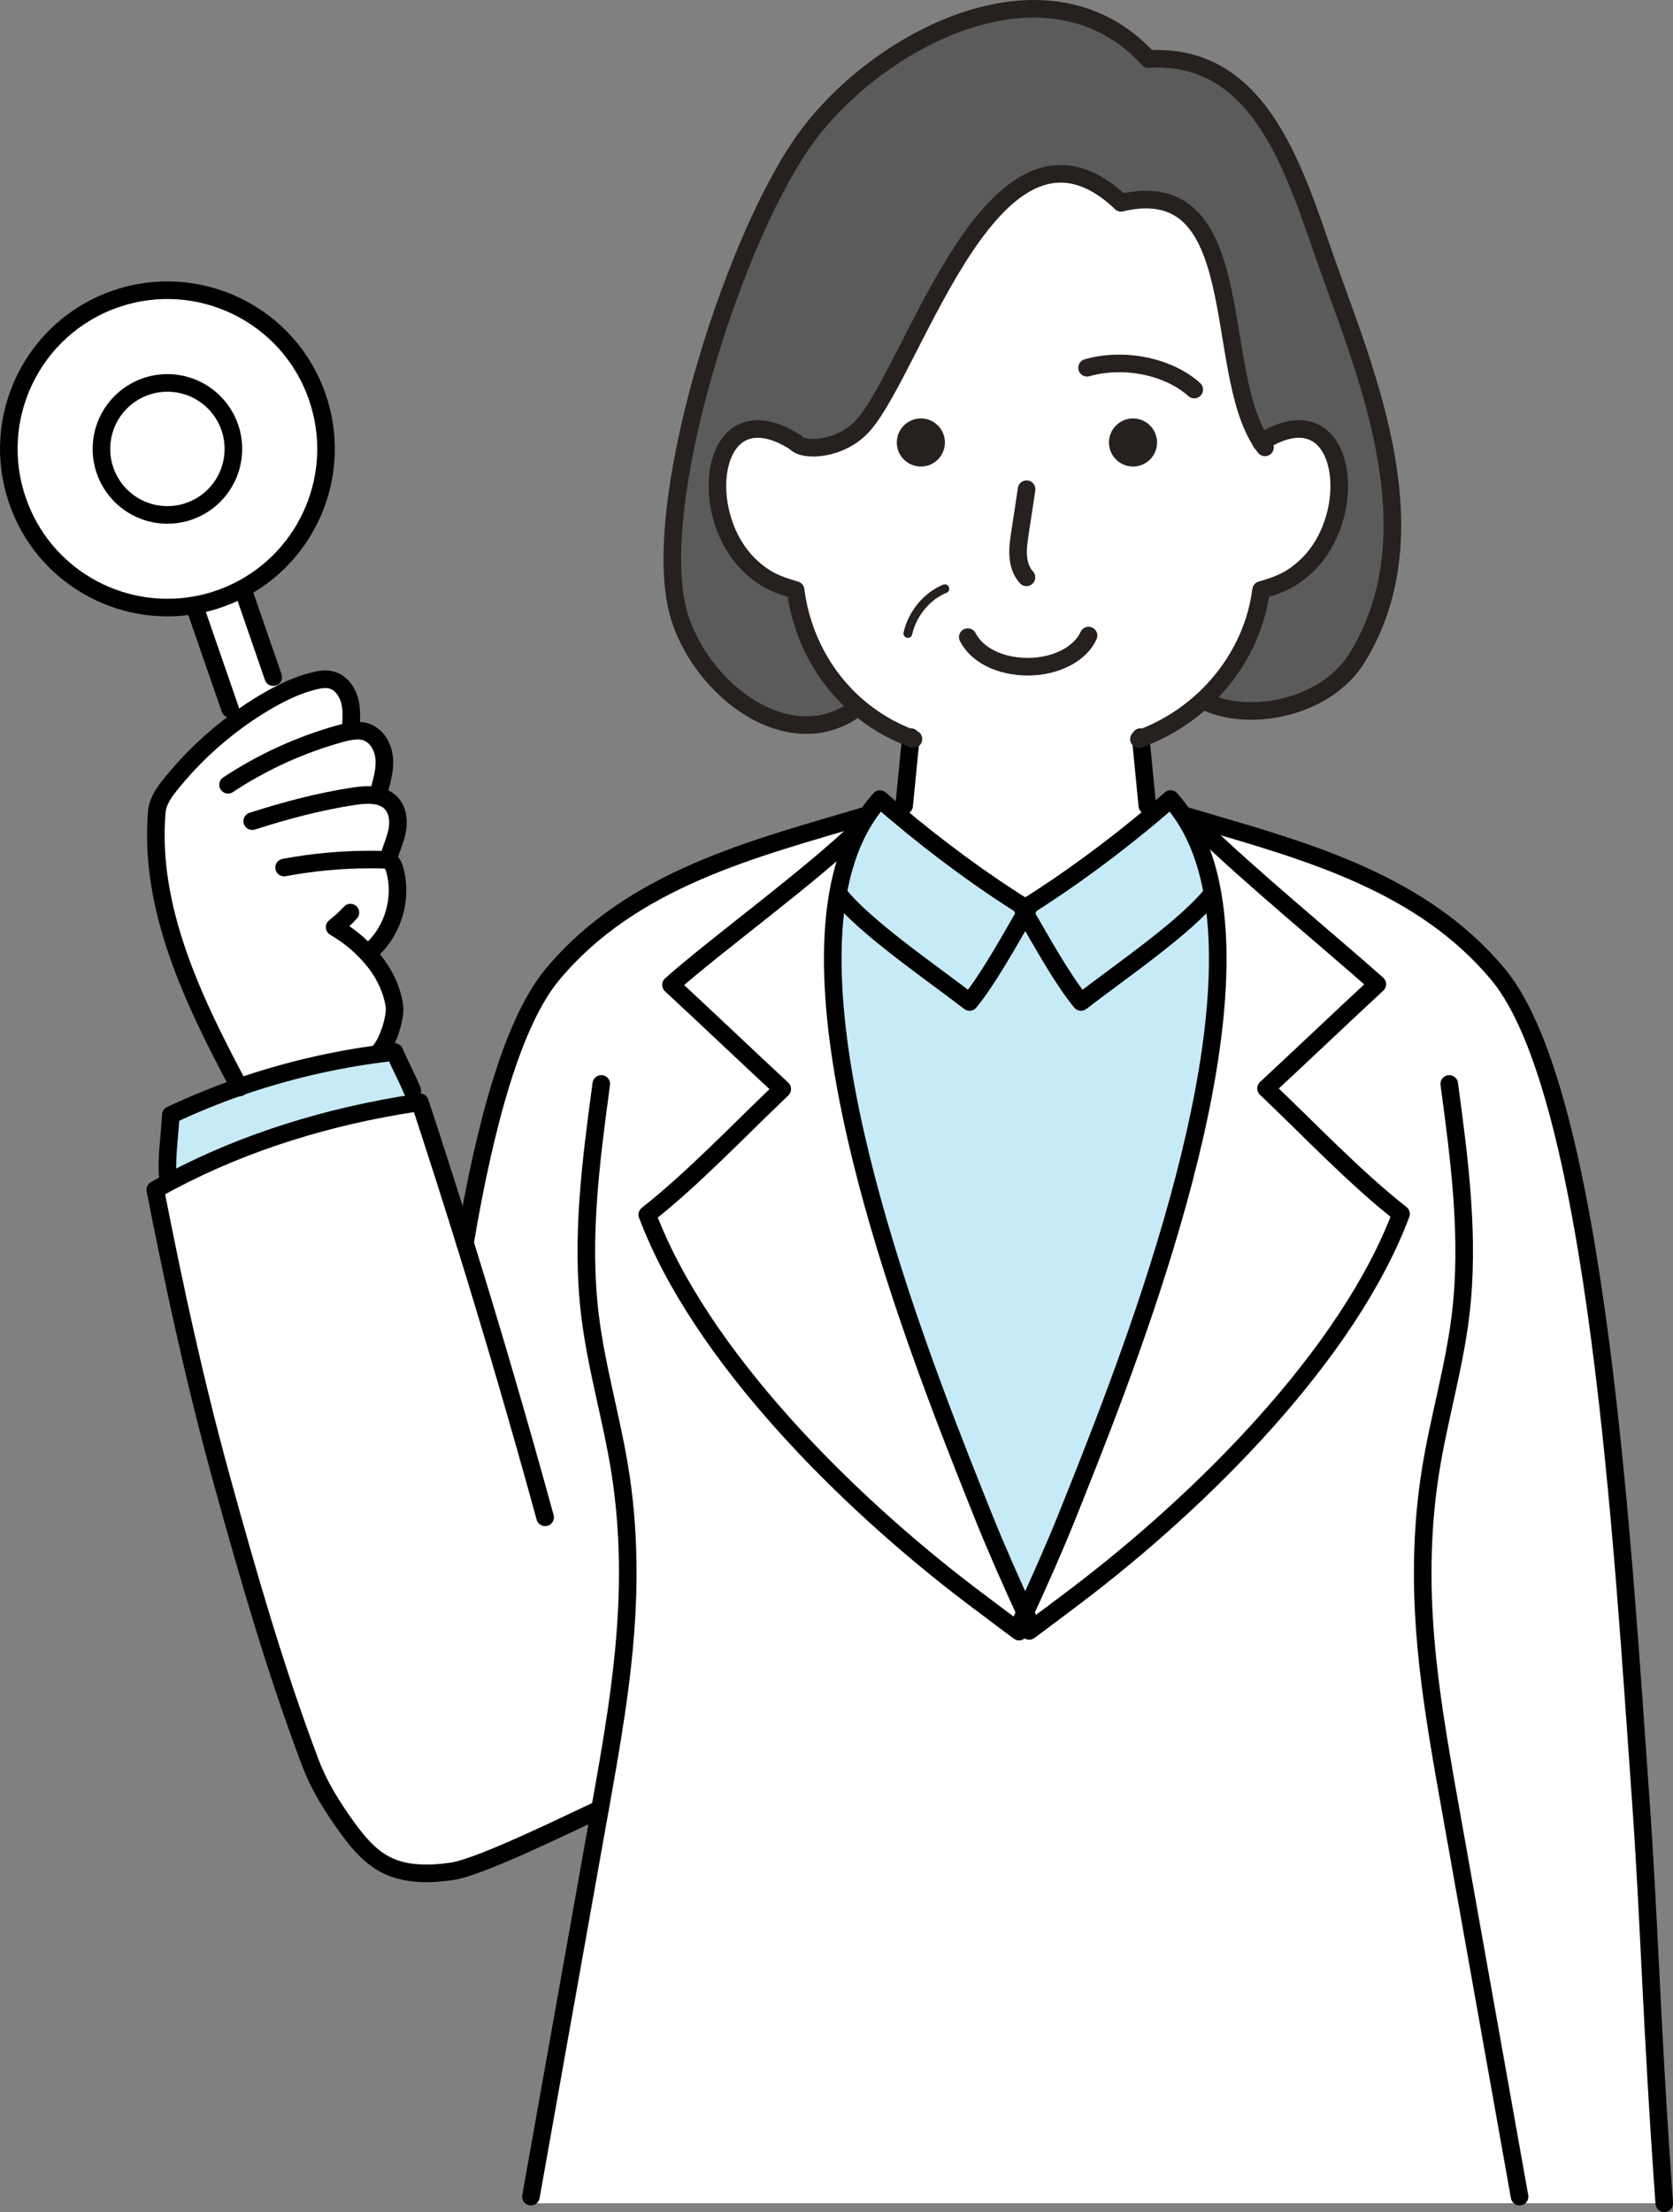 <?xml version="1.0" encoding="UTF-8"?>
<svg xmlns="http://www.w3.org/2000/svg" id="_レイヤー_2" data-name="レイヤー 2" viewBox="0 0 380.66 503.1">
  <rect x="0" y="0" width="380.66" height="503.1" fill="#808080" stroke="none"/>
  <defs>
    <style>
      .cls-1 {
        stroke: #000;
      }

      .cls-1, .cls-2 {
        stroke-width: 4px;
      }

      .cls-1, .cls-2, .cls-3 {
        fill: none;
        stroke-linecap: round;
        stroke-linejoin: round;
      }

      .cls-4 {
        fill: #5b5b5b;
      }

      .cls-5 {
        fill: #c6ebf7;
      }

      .cls-2, .cls-3 {
        stroke: #26201f;
      }

      .cls-6 {
        fill: #26201f;
      }

      .cls-7 {
        fill: #fff;
      }

      .cls-3 {
        stroke-width: 2px;
      }
    </style>
  </defs>
  <g id="_レイヤー_2-2" data-name="レイヤー 2">
    <g>
      <g>
        <path class="cls-7" d="M105.79,282.67c4.62-27.27,10.95-50.33,19.92-61.08,18.14-21.75,45.8-28.55,70.93-36.02l.43.28c-.56.84-1.08,1.73-1.56,2.63-10.8,10.57-32.57,26.37-42.84,35.5,7.36,6.8,17.43,16.36,25.32,23.7-9.71,9.22-20.26,20.35-30.71,28.57,12.01,31.98,45.24,65.11,73.83,86.75,3.67,2.79,7.92,5.98,10.76,8.07l2.3-.16c.35-.27.74-.55,1.12-.83,2.76-2.05,6.42-4.8,9.65-7.25,28.57-21.65,61.8-54.76,73.83-86.75-10.46-8.2-21.01-19.33-30.72-28.55,7.91-7.33,17.97-16.91,25.32-23.7-10.27-9.13-29.44-24.94-40.24-35.5l.5-1.67c24.1,7.08,49.95,14.24,67.22,34.93,22.64,27.15,28.52,132.81,32.38,186.61,2.12,29.53,2.38,50.23,5.43,92.89H120.8v-1.51c5.24-29.38,10.48-58.76,15.72-88.16-6.04,2.76-27.06,13.18-33.63,14.14-5.09.74-10.54.86-15.13-1.49-3.54-1.83-6.21-4.94-8.56-8.18-3.56-4.91-6.61-9.74-8.74-15.42-7.92-21.06-13.99-42.19-19.98-63.87-6.06-21.94-10.77-43.69-15.15-66.04,1.18-.66,2.38-1.33,3.57-1.96,17.16-9.09,36.17-14.8,55.37-17.74.43-.07.86-.15,1.28-.21,3.5,10.64,6.92,21.29,10.24,31.99Z"></path>
        <path class="cls-4" d="M302.29,60.93c8.97,25.13,23.77,60.35,6.6,88.52-6.97,11.42-23.96,14.85-34.25,10.29l-.68-.71c7.02-6.54,11.75-15.3,12.97-24.84,4.26-1.22,6.98-2.33,10.34-5.5,12.75-12.01,8.97-40.39-10.29-28.11-11.23-16.73-2.51-61.34-31.9-54.47-28.55-26.99-46.69,36.97-58.66,50.59-5.05,5.73-13.69,6.04-15.41,3.93-19.3-12.38-23.11,16.04-10.34,28.07,3.36,3.17,6.08,4.28,10.34,5.5,1.33,10.37,6.36,19.86,14.15,26.53l-.34.38c-16.04,11.73-37.39-5.86-40.98-23.79-5.24-26.06,13.81-85.1,30.06-106.69,16.96-22.53,55-41.69,77.38-17.21,26.3-1.56,33.67,27.06,40.99,47.5Z"></path>
        <path class="cls-7" d="M288.05,247.54c9.71,9.22,20.26,20.35,30.72,28.55-12.03,31.99-45.26,65.11-73.83,86.75-3.23,2.45-6.89,5.19-9.65,7.25l-1.27-1.71c-.24-.52-.49-1.06-.75-1.62,2.85-6.17,6.68-14.76,9.52-21.84,11.82-29.6,40.51-100.05,33.1-141.77-1.17-6.57-3.23-12.42-6.4-17.29l.43-.28c1.24.37,2.48.74,3.72,1.09l-.5,1.67c10.8,10.57,29.97,26.37,40.24,35.5-7.35,6.79-17.41,16.36-25.32,23.7Z"></path>
        <path class="cls-7" d="M207.23,167.85c-4.52-1.7-8.56-4.13-12.06-7.13-7.79-6.67-12.82-16.16-14.15-26.53-4.26-1.22-6.98-2.33-10.34-5.5-12.76-12.03-8.96-40.45,10.34-28.07,1.71,2.11,10.36,1.8,15.41-3.93,11.97-13.62,30.1-77.58,58.66-50.59,29.39-6.88,20.67,37.73,31.9,54.47,19.26-12.28,23.03,16.1,10.29,28.11-3.36,3.17-6.08,4.28-10.34,5.5-1.22,9.53-5.95,18.3-12.97,24.84-4.1,3.82-8.99,6.89-14.4,8.9.5,5.09,1,10.2,1.49,15.29l1.48,1.83c-9,7.58-19.49,15.36-29.23,21.4-9.7-5.99-20.16-13.74-29.14-21.32l1.58-1.9c.52-5.12,1-10.24,1.51-15.36ZM263.25,100.64c0-3.01-2.43-5.46-5.45-5.46s-5.46,2.45-5.46,5.46,2.45,5.45,5.46,5.45,5.45-2.43,5.45-5.45ZM214.98,100.64c0-3.01-2.43-5.46-5.45-5.46s-5.46,2.45-5.46,5.46,2.45,5.45,5.46,5.45,5.45-2.43,5.45-5.45Z"></path>
        <path class="cls-5" d="M275.89,203.15c7.41,41.72-21.28,112.16-33.1,141.77-2.83,7.08-6.67,15.67-9.52,21.84-2.85-6.17-6.67-14.76-9.5-21.84-11.82-29.6-40.51-100.05-33.1-141.77,5.9,7.58,20.98,17.83,29.93,24.73,4.22-5.14,8.87-13.58,12.68-20.14,3.82,6.57,8.46,15.01,12.69,20.14,8.93-6.91,24.02-17.15,29.93-24.73Z"></path>
        <path class="cls-5" d="M269.49,185.86c3.17,4.87,5.24,10.73,6.4,17.29-5.9,7.58-21,17.83-29.93,24.73-4.24-5.14-8.87-13.58-12.69-20.14.19-.32.37-.65.56-.96-.18-.12-.37-.22-.55-.34,9.74-6.04,20.23-13.81,29.23-21.4,1.3-1.11,2.58-2.21,3.82-3.31,1.15,1.28,2.2,2.66,3.14,4.12Z"></path>
        <path class="cls-6" d="M257.8,95.18c3.01,0,5.45,2.45,5.45,5.46s-2.43,5.45-5.45,5.45-5.46-2.43-5.46-5.45,2.45-5.46,5.46-5.46Z"></path>
        <path class="cls-7" d="M233.28,366.76c.27.56.52,1.11.75,1.62l1.27,1.71c-.38.28-.77.56-1.12.83l-2.3.16c-2.83-2.1-7.08-5.28-10.76-8.07-28.58-21.65-61.82-54.78-73.83-86.75,10.45-8.22,21-19.35,30.71-28.57-7.89-7.33-17.96-16.9-25.32-23.7,10.27-9.13,32.04-24.94,42.84-35.5-2.3,4.29-3.88,9.24-4.84,14.67-7.41,41.72,21.28,112.16,33.1,141.77,2.83,7.08,6.66,15.67,9.5,21.84Z"></path>
        <path class="cls-5" d="M233.29,206.44c-.19.1-.37.22-.56.34.18.31.37.63.55.96-3.81,6.57-8.46,15.01-12.68,20.14-8.94-6.91-24.02-17.15-29.93-24.73.96-5.43,2.54-10.37,4.84-14.67.49-.9,1-1.79,1.56-2.63.94-1.46,1.99-2.83,3.14-4.12,1.27,1.12,2.58,2.26,3.93,3.38,8.99,7.58,19.45,15.33,29.14,21.32Z"></path>
        <path class="cls-6" d="M209.53,95.18c3.01,0,5.45,2.45,5.45,5.46s-2.43,5.45-5.45,5.45-5.46-2.43-5.46-5.45,2.45-5.46,5.46-5.46Z"></path>
        <path class="cls-5" d="M54.44,247.23c10.48-3.64,21.32-6.2,32.32-7.61,1-.13,2.01-.25,3.01-.37,1.24,2.97,2.8,5.8,4.04,8.78l.46,2.86c-19.2,2.94-38.2,8.65-55.37,17.74l-.77-1.51c-.25-4.46.52-9.08.72-13.53,5.08-2.39,10.29-4.52,15.58-6.36Z"></path>
        <path class="cls-7" d="M85.95,181.02c1.18.27,2.24.77,3.08,1.65,1.51,1.61,1.76,4.03,1.36,6.18-.4,2.14-1.34,4.15-1.98,6.24l-4.22.4c.9,0,1.8,0,2.7.03.62.01,1.25.04,1.79.37.66.43.96,1.24,1.17,2.01,1.7,6.23-.27,13.33-4.91,17.81l-1.99.4c.68.68,1.31,1.39,1.95,2.15,2.51,3.05,4.32,6.71,4.87,10.62.32,2.45-1.48,8.01-3.1,9.87l.1.86c-10.99,1.42-21.84,3.97-32.32,7.61-10.39-19.46-20.61-40.57-18.77-62.55.19-2.42,1.68-4.52,3.22-6.4,4.44-5.5,9.61-10.4,15.33-14.55,1.9-1.39,3.87-2.69,5.89-3.88,1.33-.8,2.69-1.55,4.07-2.23,2.3-1.15,4.71-2.11,7.2-2.73,1.34-.34,2.77-.58,4.1-.21,2.04.58,3.47,2.51,4.04,4.55s.43,4.19.3,6.3l.12.77c1.25-.19,2.52-.18,3.67.3,2.27.93,3.59,3.42,3.81,5.86.22,2.45-.46,4.87-1.11,7.23l-.37,1.34Z"></path>
        <path class="cls-7" d="M72.19,90.31c6.02,17.44-2.1,36.35-18.28,44.21-1.3.63-2.64,1.2-4.04,1.68-1.82.63-3.66,1.11-5.5,1.43-17.18,3.05-34.52-6.74-40.37-23.76-6.51-18.84,3.48-39.39,22.33-45.89,18.83-6.49,39.39,3.5,45.88,22.33ZM53.1,102.1c0-8.29-6.71-15.01-15.01-15.01s-15.01,6.71-15.01,15.01,6.71,15.01,15.01,15.01,15.01-6.71,15.01-15.01Z"></path>
        <path class="cls-7" d="M62.17,154l2.01,3.62c-1.39.68-2.74,1.43-4.07,2.23-2.02,1.2-3.98,2.49-5.89,3.88l-1.87-2.49-7.76-22.46-.22-1.14c1.84-.32,3.69-.8,5.5-1.43,1.4-.49,2.74-1.05,4.04-1.68l1.64.32,6.63,19.15Z"></path>
        <circle class="cls-7" cx="38.09" cy="102.1" r="15.01"></circle>
      </g>
      <g>
        <path class="cls-1" d="M136.81,246.52c-2.35,17.43-4.68,35.08-2.58,52.53,1.45,11.98,4.96,23.64,6.85,35.56,1.71,10.74,2.08,21.66,1.49,32.52-.81,14.89-3.42,29.62-6.05,44.3-5.24,29.39-10.48,58.78-15.72,88.16"></path>
        <path class="cls-1" d="M207.24,167.66c0,.06-.01.13-.01.19-.5,5.12-.99,10.24-1.51,15.36"></path>
        <path class="cls-1" d="M190.67,203.15c5.9,7.58,20.98,17.83,29.93,24.73,4.22-5.14,8.87-13.58,12.68-20.14.19-.32.37-.65.56-.96-.18-.12-.37-.22-.55-.34-9.7-5.99-20.16-13.74-29.14-21.32-1.34-1.12-2.66-2.26-3.93-3.38-1.15,1.28-2.2,2.66-3.14,4.12-.56.84-1.08,1.73-1.56,2.63-2.3,4.29-3.88,9.24-4.84,14.67-7.41,41.72,21.28,112.16,33.1,141.77,2.83,7.08,6.66,15.67,9.5,21.84.27.56.52,1.11.75,1.62"></path>
        <path class="cls-1" d="M231.87,371.08c-2.83-2.1-7.08-5.28-10.76-8.07-28.58-21.65-61.82-54.78-73.83-86.75,10.45-8.22,21-19.35,30.71-28.57-7.89-7.33-17.96-16.9-25.32-23.7,10.27-9.13,32.04-24.94,42.84-35.5"></path>
        <path class="cls-1" d="M234.18,370.92c.35-.27.74-.55,1.12-.83,2.76-2.05,6.42-4.8,9.65-7.25,28.57-21.65,61.8-54.76,73.83-86.75-10.46-8.2-21.01-19.33-30.72-28.55,7.91-7.33,17.97-16.91,25.32-23.7-10.27-9.13-29.44-24.94-40.24-35.5"></path>
        <path class="cls-1" d="M259.53,167.66c.01.09.01.18.03.27.5,5.09,1,10.2,1.49,15.29"></path>
        <path class="cls-1" d="M196.65,185.58c-25.13,7.47-52.8,14.27-70.93,36.02-8.97,10.74-15.3,33.81-19.92,61.08"></path>
        <path class="cls-1" d="M329.75,246.52c2.35,17.43,4.68,35.08,2.58,52.53-1.45,11.98-4.96,23.64-6.85,35.56-1.71,10.74-2.1,21.66-1.51,32.52.81,14.89,3.44,29.62,6.06,44.3,5.24,29.39,10.48,58.78,15.72,88.16"></path>
        <path class="cls-1" d="M275.89,203.15c-5.9,7.58-21,17.83-29.93,24.73-4.24-5.14-8.87-13.58-12.69-20.14-.18-.32-.37-.65-.55-.96.19-.12.37-.24.56-.34,9.74-6.04,20.23-13.81,29.23-21.4,1.3-1.11,2.58-2.21,3.82-3.31,1.15,1.28,2.2,2.66,3.14,4.12,3.17,4.87,5.24,10.73,6.4,17.29,7.41,41.72-21.28,112.16-33.1,141.77-2.83,7.08-6.67,15.67-9.52,21.84-.25.56-.5,1.11-.74,1.62"></path>
        <path class="cls-1" d="M269.92,185.58c1.24.37,2.48.74,3.72,1.09,24.1,7.08,49.95,14.24,67.22,34.93,22.64,27.15,28.52,132.81,32.38,186.61,2.12,29.53,2.38,50.23,5.43,92.89"></path>
        <path class="cls-1" d="M124.03,345.09c-5.73-20.91-11.82-41.72-18.24-62.42-3.32-10.7-6.74-21.35-10.24-31.99-.43.06-.86.13-1.28.21-19.2,2.94-38.2,8.65-55.37,17.74-1.2.63-2.39,1.3-3.57,1.96,4.38,22.34,9.09,44.09,15.15,66.04,5.99,21.68,12.06,42.81,19.98,63.87,2.12,5.68,5.18,10.51,8.74,15.42,2.35,3.23,5.02,6.35,8.56,8.18,4.59,2.35,10.03,2.23,15.13,1.49,6.57-.96,27.59-11.38,33.63-14.14"></path>
        <path class="cls-1" d="M93.81,248.03c-1.24-2.98-2.8-5.81-4.04-8.78-1,.12-2.01.24-3.01.37-10.99,1.42-21.84,3.97-32.32,7.61-5.3,1.84-10.51,3.97-15.58,6.36-.21,4.46-.97,9.08-.72,13.53"></path>
        <path class="cls-1" d="M79.82,165.52c.13-2.11.28-4.26-.3-6.3s-2.01-3.97-4.04-4.55c-1.33-.37-2.76-.13-4.1.21-2.49.62-4.9,1.58-7.2,2.73-1.39.68-2.74,1.43-4.07,2.23-2.02,1.2-3.98,2.49-5.89,3.88-5.73,4.15-10.89,9.05-15.33,14.55-1.53,1.89-3.03,3.98-3.22,6.4-1.84,21.99,8.38,43.09,18.77,62.55.01.04.04.07.06.12"></path>
        <path class="cls-1" d="M51.89,178.48c7.84-5.19,16.5-9.13,25.56-11.64.81-.22,1.65-.44,2.49-.55,1.25-.19,2.52-.18,3.67.3,2.27.93,3.59,3.42,3.81,5.86.22,2.45-.46,4.87-1.11,7.23"></path>
        <path class="cls-1" d="M57.39,186.76c7.56-2.42,15.24-4.47,23.09-5.67,1.79-.27,3.75-.44,5.46-.07,1.18.27,2.24.77,3.08,1.65,1.51,1.61,1.76,4.03,1.36,6.18-.4,2.14-1.34,4.15-1.98,6.24"></path>
        <path class="cls-1" d="M64.64,197.31c6.43-1.21,13-1.82,19.55-1.82.9,0,1.8,0,2.7.03.62.01,1.25.04,1.79.37.66.43.96,1.24,1.17,2.01,1.7,6.23-.27,13.33-4.91,17.81"></path>
        <path class="cls-1" d="M79.73,207.56c-1.11,1.2-2.3,2.3-3.59,3.31,2.55,1.51,4.78,3.2,6.79,5.24.68.68,1.31,1.39,1.95,2.15,2.51,3.05,4.32,6.71,4.87,10.62.32,2.45-1.48,8.01-3.1,9.87"></path>
        <line class="cls-1" x1="52.35" y1="161.23" x2="44.58" y2="138.77"></line>
        <line class="cls-1" x1="55.55" y1="134.84" x2="62.17" y2="154"></line>
        <path class="cls-1" d="M44.36,137.63c-17.18,3.05-34.52-6.74-40.37-23.76-6.51-18.84,3.48-39.39,22.33-45.89,18.83-6.49,39.39,3.5,45.88,22.33,6.02,17.44-2.1,36.35-18.28,44.21-1.3.63-2.64,1.2-4.04,1.68-1.82.63-3.66,1.11-5.5,1.43Z"></path>
        <circle class="cls-1" cx="38.09" cy="102.1" r="15.01"></circle>
        <path class="cls-2" d="M247.68,144.55c-1.82,4.1-7.32,7.08-13.83,7.08s-11.69-2.82-13.65-6.73"></path>
        <path class="cls-2" d="M233.58,111.26c-.5,3.35-1,6.7-1.52,10.03-.25,1.74-.52,3.48-.38,5.22.12,1.74.68,3.51,1.87,4.8"></path>
        <path class="cls-2" d="M181.02,100.62c-19.3-12.38-23.11,16.04-10.34,28.07,3.36,3.17,6.08,4.28,10.34,5.5,1.33,10.37,6.36,19.86,14.15,26.53,3.5,3,7.54,5.43,12.06,7.13.21.09.4.16.61.24"></path>
        <path class="cls-2" d="M286.93,100.62s.04-.03.06-.04c19.26-12.28,23.03,16.1,10.29,28.11-3.36,3.17-6.08,4.28-10.34,5.5-1.22,9.53-5.95,18.3-12.97,24.84-4.1,3.82-8.99,6.89-14.4,8.9-.15.06-.28.1-.43.16"></path>
        <path class="cls-2" d="M247.34,83.64c8.4-2.39,18.52-.32,24.39,4.96"></path>
        <path class="cls-3" d="M214.98,133.9c-4.19,1.7-7.44,5.8-8.41,10.17"></path>
        <path class="cls-2" d="M287.83,101.75c-.3-.37-.58-.75-.84-1.17-11.23-16.73-2.51-61.34-31.9-54.47"></path>
        <path class="cls-2" d="M255.09,46.11c-28.55-26.99-46.69,36.97-58.66,50.59-5.05,5.73-13.69,6.04-15.41,3.93"></path>
        <path class="cls-2" d="M274.64,159.74c10.29,4.56,27.28,1.14,34.25-10.29,17.18-28.17,2.38-63.39-6.6-88.52-7.32-20.44-14.7-49.07-40.99-47.5-22.39-24.48-60.43-5.33-77.38,17.21-16.25,21.59-35.3,80.63-30.06,106.69,3.59,17.93,24.94,35.52,40.98,23.79"></path>
      </g>
    </g>
  </g>
</svg>
